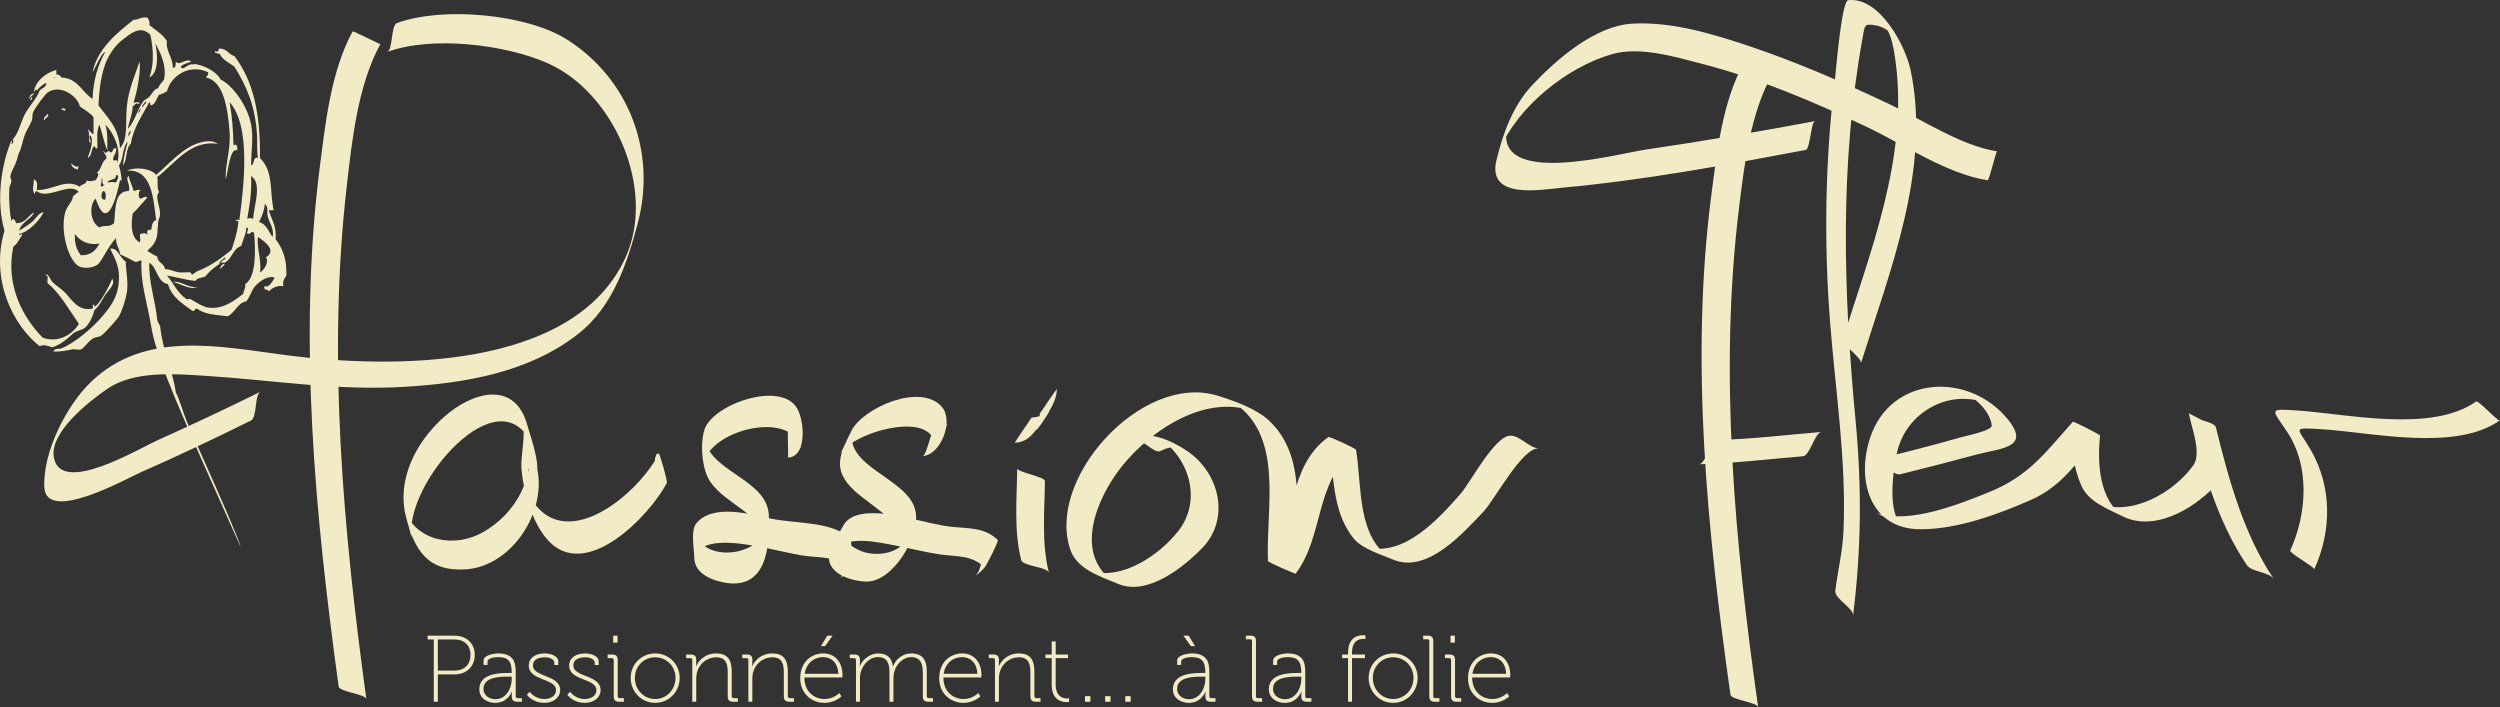 <?xml version="1.0" encoding="utf-8"?>
<!-- Generator: Adobe Illustrator 16.0.4, SVG Export Plug-In . SVG Version: 6.00 Build 0)  -->
<!DOCTYPE svg PUBLIC "-//W3C//DTD SVG 1.1//EN" "http://www.w3.org/Graphics/SVG/1.1/DTD/svg11.dtd">
<svg version="1.1" id="图层_1" xmlns="http://www.w3.org/2000/svg" xmlns:xlink="http://www.w3.org/1999/xlink" x="0px" y="0px"
	 width="247.43px" height="70px" viewBox="0 0 247.43 70" enable-background="new 0 0 247.43 70" xml:space="preserve">
<rect x="0" y="0" width="247.43" height="70" fill="#333333" stroke="none"/>
<g>
	<path fill="#F1ECC5" d="M77.998,45.293c1.841-0.107,1.637-3.437,0.956-4.768c-1.511-2.946-8.425-0.534-9.231,1.995
		c-0.453,1.419-0.26,3.953,0.578,5.171c1.591,2.315,5.331,3.239,5.787,6.307c-0.001-0.858-0.004-1.718-0.006-2.576
		c-0.047,3.615-6.669,4.612-7.349,1.016c-0.001,1.005-0.002,2.01-0.004,3.016c0.222-2.433,4.459-1.678,5.952-1.431
		c1.504,0.248,2.982,0.642,4.483,0.914c1.805,0.331,3.587-0.001,4.991,1.38c0.001-1.006,0.003-2.011,0.004-3.017
		c-0.281,0.33-0.598,0.618-0.953,0.866c-0.505,0.402,0.473,2.636-0.005,3.017c0.355-0.248,0.673-0.536,0.953-0.866
		c0.166-0.171,0.17-2.854,0.004-3.017c-1.762-1.733-5.526-1.463-7.897-1.978c-2.087-0.453-5.772-1.505-7.38,0.518
		c-0.538,0.679-0.171,2.624-0.16,3.407c0.025,1.583,1.901,2.266,3.202,2.451c4.086,0.583,4.27-3.913,4.173-6.663
		c-0.131-3.766-6.288-4.32-6.425-8.072c-0.001,0.986-0.006,1.975-0.008,2.963c0.472-3.362,8.729-5.446,9.593-1.547
		c0.001-1.007,0.003-2.012,0.004-3.017c-0.102,0.792-0.513,0.871-1.258,0.914C77.92,42.283,78.035,45.292,77.998,45.293"/>
	<path fill="#F1ECC5" d="M100.674,46.354c-0.031,3.032-0.348,6.099,0.395,9.076c0.157,0.625,2.595,0.663,2.743,1.255
		c-0.744-2.978-0.427-6.044-0.396-9.076C103.421,47.179,100.669,46.742,100.674,46.354"/>
	<path fill="#F1ECC5" d="M114.829,44.65c0.962-0.463,1.434-0.526,2.522-0.095c-0.896-0.416-1.792-0.831-2.687-1.247
		c3.095,2.021,4.298,6.244,1.97,9.226c-1.867,2.391-5.495,4.865-8.644,4.015c0.337,0.149,0.673,0.301,1.011,0.451
		c-0.163-0.074-0.323-0.148-0.485-0.222c0.575,0.271,1.151,0.544,1.727,0.814c-4.087-2.818-1.618-8.401,0.752-11.391
		c2.945-3.713,8.589-7.431,13.423-5.336c-0.896-0.416-1.792-0.831-2.687-1.248c5.493,3.207,3.527,10.657,3.761,15.902
		c0.007,0.164,2.729,1.276,2.736,1.268c2.873-3.811,1.853-9.282,5.977-12.261c-0.911-0.422-1.825-0.844-2.738-1.268
		c0.579,3.37,0.236,7.287,2.537,10.069c0.825,0.999,2.731,1.576,3.896,2.064c3.355,1.406,6.893-2.624,8.91-4.739
		c1.12-1.175,3.841-6.376,5.477-6.27c-0.929-0.061-1.794-1.204-2.738-1.266c-1.556-0.104-4.019,4.643-4.98,5.739
		c-2.216,2.538-5.633,6.304-9.355,5.288c0.896,0.413,1.794,0.827,2.69,1.239c-3.667-1.974-3.094-7.346-3.697-10.858
		c-0.026-0.155-2.634-1.341-2.738-1.268c-4.123,2.981-3.103,8.451-5.975,12.261c0.912,0.423,1.823,0.846,2.736,1.268
		c-0.223-4.981,1.46-11.235-2.58-15.113c-1.26-1.211-3.563-2.032-5.205-2.526c-7.465-2.253-17.032,8.304-14.476,15.354
		c0.681,1.876,3.045,2.595,4.71,3.293c2.888,1.212,6.451-1.645,8.298-3.544c2.838-2.916,1.711-7.532-1.575-9.676
		c-1.476-0.965-3.656-1.986-5.31-1.191C112.651,43.115,114.236,44.934,114.829,44.65"/>
	<path fill="#F1ECC5" d="M172.649,6.127c-2.177,3.86-2.731,8.982-3.285,13.267c-2.104,16.316-0.39,33.161,1.902,49.35
		c0.079,0.557,2.67,0.738,2.743,1.257c-2.3-16.24-3.901-32.984-1.902-49.35c0.521-4.274,1.114-9.421,3.284-13.267
		C175.36,7.437,172.701,6.034,172.649,6.127"/>
	<path fill="#F1ECC5" d="M183.402,60.934c0.815-6.564,0.876-12.688,0.245-19.35c-1.205-12.757-1.586-25.26,0.713-37.929
		c0.203-1.122,0.126-1.358,1.299-1.141c0.674,0.125,1.249,0.513,1.74,0.971c-1.518-1.412-0.73-1.071-0.326,0.073
		c0.31,0.873,0.44,1.806,0.558,2.721c1.203,9.309-2.497,18.551-5.22,27.247c-0.187,0.593,1.937,1.891,1.762,2.448
		c2.871-9.168,6.96-19.231,4.931-29.002c-0.514-2.475-3.09-7.306-6.185-6.955c-0.66,0.076-1.215,7.076-1.293,7.696
		c-0.993,8.093-1.135,16.283-0.48,24.408c0.543,6.788,1.589,13.506,1.313,20.339c-0.082,2.061-0.567,3.999-0.818,6.026
		C181.546,59.233,183.491,60.218,183.402,60.934"/>
	<path fill="#F1ECC5" d="M168.167,45.947c3.425-0.089,6.866-0.512,10.279-0.791c0.686-0.056,1.175-2.35,1.825-2.403
		c-3.413,0.28-6.854,0.705-10.28,0.792C169.346,43.562,168.778,45.932,168.167,45.947"/>
	<path fill="#F1ECC5" d="M188.078,46.937c2.489-0.614,4.972-1.254,7.445-1.924c2.41-0.655,5.473-0.646,3.261-3.431
		c-3.833-4.823-11.642-4.476-13.695,1.746c-1.411,4.273,0.037,9.054,4.984,9.053c3.677,0,7.641-1.457,10.959-2.914
		c3.114-1.367,4.616-3.886,6.815-6.349c-0.893-0.465-1.786-0.928-2.678-1.391c-0.222,2.149-0.044,4.404,0.85,6.386
		c0.708,1.575,2.624,2.271,4.069,2.991c3.089,1.536,6.883-0.671,9.021-2.884c1.648-1.704,0.573-3.758,0.204-5.923
		c-0.892-0.463-1.784-0.926-2.678-1.389c1.245,5.099,2.76,10.623,5.729,15.003c0.503,0.74,2.188,0.666,2.678,1.389
		c-2.97-4.38-4.484-9.903-5.729-15.003c-0.153-0.63-2.576-0.793-2.678-1.389c0.239,1.408,1.309,3.939,0.433,5.156
		c-1.951,2.714-6.146,5.105-9.472,3.737c0.892,0.463,1.785,0.927,2.676,1.39c-2.532-1.649-2.71-5.332-2.426-8.074
		c0.013-0.12-2.651-1.422-2.678-1.391c-2.731,3.061-4.367,5.375-8.245,6.955c-2.932,1.195-7.97,3.217-11.171,2.102
		c0.892,0.463,1.784,0.928,2.676,1.389c-1.756-1.147-1.043-5.839-0.663-7.455c0.912-3.888,5.087-6.246,8.801-4.822
		c-0.833-0.429-1.664-0.858-2.497-1.287c1.255,0.676,2.876,1.958,3.058,3.505c0.06,0.504-2.596,1.036-2.909,1.128
		c-2.918,0.843-5.869,1.578-8.817,2.306C186.121,45.37,187.33,47.122,188.078,46.937"/>
	<path fill="#F1ECC5" d="M229.046,56.349c1.735-3.81,1.774-8.132-0.346-11.82c-1.276-2.219-2.002-2.23,0.994-2.053
		c5.04,0.301,13.289,2.262,17.735-0.876c-0.22,0.155-2.123-2.036-2.378-1.855c-4.424,3.12-12.718,1.214-17.737,0.877
		c-2.838-0.19-2.472-0.137-0.994,2.051c2.336,3.453,1.996,8.198,0.348,11.822C226.561,54.727,229.134,56.156,229.046,56.349"/>
	<path fill="#F1ECC5" d="M100.426,43.819c1.046-0.032,1.672-0.643,2.236-1.455c0.827-1.19,1.909-2.373,1.943-3.892
		c-0.001,0.051-0.246,0.341-0.257,0.358c-0.203,0.292-0.404,0.585-0.604,0.881c-0.199,0.293-0.399,0.587-0.595,0.883
		c-0.025,0.037-0.239,0.298-0.24,0.372c-0.007,0.327-0.049,0.638-0.133,0.952c-0.039,0.147-0.098,0.287-0.158,0.424
		c-0.458,1.06,1.92-2.496,1.125-1.683c-0.429,0.438-1.021,0.645-1.621,0.663c-0.038,0-0.261,0.364-0.258,0.358
		c-0.202,0.293-0.403,0.586-0.603,0.881c-0.2,0.294-0.399,0.589-0.596,0.884C100.676,43.43,100.443,43.817,100.426,43.819"/>
	<path fill-rule="evenodd" clip-rule="evenodd" fill="#F1ECC5" d="M6.062,10.854c-0.033-0.187,0.543-0.19,0.387,0.106
		C6.275,10.972,6.246,10.829,6.062,10.854"/>
	<path fill-rule="evenodd" clip-rule="evenodd" fill="#F1ECC5" d="M4.706,11.275c0.292,0.227-0.277,0.395-0.291,0.637
		C4.16,11.729,4.619,11.437,4.706,11.275"/>
	<path fill-rule="evenodd" clip-rule="evenodd" fill="#F1ECC5" d="M7.031,16.149c0.224,0.145,0.32,0.427,0.774,0.319
		c-0.051,0.085-0.102,0.171-0.097,0.318C7.361,16.705,7.092,16.54,7.031,16.149"/>
	<path fill-rule="evenodd" clip-rule="evenodd" fill="#F1ECC5" d="M5.287,34.795c0.127-0.362,0.501-0.217,0.775-0.318
		c1.309-0.492,3.13-2.041,4.166-3.285c0.84-1.009,1.548-1.962,1.55-3.812c0.003-1.134-0.516-2.028-0.87-2.753
		c0.737-0.194,0.968,0.95,1.548,1.271c-0.041,0.674,0.284,1.979,0.098,3.071c-0.129,0.758-0.503,1.868-0.776,2.33
		c-0.193,0.33-1.35,1.61-1.741,1.909c-0.23,0.17-0.603,0.137-0.875,0.316c-0.506,0.336-0.826,0.929-1.162,1.061
		c-0.229,0.088-0.572-0.062-0.871,0C6.596,34.692,5.938,34.829,5.287,34.795"/>
	<path fill-rule="evenodd" clip-rule="evenodd" fill="#F1ECC5" d="M17.106,27.91c0.733-0.165,1.478,0.57,2.422,0.529
		C18.703,28.707,17.876,28.057,17.106,27.91"/>
	<path fill-rule="evenodd" clip-rule="evenodd" fill="#F1ECC5" d="M3.639,8.946C3.612,8.693,3.378,9.063,3.349,9.158
		c0.092-1.032,1.116-1.96,2.228-2.225v0.423c0.226,0.036,0.418,0.108,0.485,0.317c1.631,0.055,2.042,1.441,3.1,2.119
		c0.071-1.936,0.561-3.414,1.259-4.661C9.962,5.338,9.555,6.514,9.161,7.146c0.459-2.29,2.397-3.878,4.068-5.192
		c0.536,0.018,0.74-0.323,1.357-0.212c0.128,0.177,0.258,0.354,0.196,0.743c0.606,0.5,1.314,0.891,1.742,1.588
		c-0.169,0.898,0.589,1.586,0.582,2.649c0.3,0.01,0.289-0.319,0.291-0.635c0.417,0.512,0.924-0.397,1.548,0
		c-0.347,0.179-0.836,0.212-1.062,0.529c0.28,0.486,0.678-0.455,1.354-0.212c-0.003-0.102-0.117-0.083-0.193-0.107
		c0.954,0.09,2.301,0.663,2.81,1.59c1.112,0.518,2.331,2.234,2.808,3.707c0.542,1.668,0.196,2.927,0.196,4.769
		c0.388-0.07,0.105-0.874,0.677-0.742c-0.126-0.55-0.051-1.411-0.097-2.224c-0.164-2.894-1.031-4.882-2.229-6.781
		c-0.496-0.411-1.156-0.642-1.455-1.271c-0.167-0.1-0.519,0.004-0.482-0.318c0.424,0.223,0.311-0.054,0.388-0.212
		c0.802-0.063,0.949,0.589,1.549,0.742c1.859,2.454,2.578,5.677,2.52,10.064c1.377,1.435,0.927,3.133,1.354,5.192H26.6
		c0.267,0.907,0.787,1.539,0.678,2.859c0.785,1.013,1.11,2.132,1.066,3.602c-0.157,0.288-0.408,0.473-0.293,1.06
		c-0.415-0.111-1.072,0.061-1.451,0.528c0.048-0.239-0.652-0.186-0.387-0.314c-0.257-0.304,0.198-0.158,0.289-0.213
		c0.306-0.189,0.518-0.562,0.678-0.848c-0.587-0.259-1.476,0.312-1.937,0.848c-0.381,0.442-0.539,1.158-0.873,1.485
		c-0.891,0.19-1.1,1.125-1.839,1.481c-1.104-0.135-2.293-0.177-3.003-0.74c-0.298-0.079-0.187,0.291-0.484,0.209
		c-0.962-0.712-2.02-1.321-2.421-2.648c-1.082-0.194-1.037-1.622-1.84-2.118c-0.112,1.797,0.658,4.059,0.773,5.615
		c0.05,0.265,0.184,0.436,0.29,0.636c0.264,2.565,1.241,4.338,1.551,6.569c0.425,0.841,0.674,1.849,1.04,2.761
		c0.515,1.283,5.04,11.17,5.389,12.574c-1.276-2.919-6.718-14.787-7.786-18.091c-0.396-1.234-0.829-2.244-1.064-3.707
		c-0.34-2.103-1.116-4.419-0.971-6.57c-0.304-0.051-0.341,0.192-0.677,0.108c-0.645-0.379-0.668-0.356-1.453-0.742
		c-0.044-0.625-0.415-0.89-0.388-1.591c-0.675,0.689-1.144,1.747-1.646,2.438c-0.373,0.515-1.66,0.71-2.229,0.214
		c-0.955-0.835-1.63-3.42-1.164-5.193c0.176-0.664,0.709-0.992,0.776-1.59c0.234-0.186,0.427-0.419,0.58-0.422
		c-0.875-1.077-3.094,0.824-4.166-0.106C3.521,18.95,3.44,19.04,3.445,19.221c-0.34-0.468-0.083-0.83-0.097-1.483
		c0.417,0.229,0.328,0.475,0.291,1.061c1.597,0.069,2.825-1.174,4.262-0.317c0.15-0.297,0.67-0.188,0.68-0.637
		c0.311,0.173,0.524,0.049,0.873,0c0.103-0.104,0.496-0.759,0.097-0.741c0.501-0.264,0.47-1.112,0.966-1.377
		c0.068-0.462-0.28-0.47-0.29-0.847c0.283,0.633,0.455-0.264,0.679,0.21c0.343,0.025,0.19-0.496,0.581-0.423
		c0.071,0.537-0.249,0.648-0.292,1.06c0.025,0.44,0.483-0.199,0.389,0.423c0.473-1.225-0.331-3.042-1.164-3.812
		c0.263,0.702,0.198,1.764,0.195,2.542c-0.322-0.778-0.495-1.719-0.774-2.542c-0.327,0.616-0.193,1.644-0.196,2.224
		c-0.121,0.393-0.274-0.113-0.289-0.105c-0.374,0.178-0.209,1.003-0.68,1.165c0.123-0.401,0.66-1.499,0.291-2.224
		c-0.293,0.16,0.08,0.464,0,0.739c-0.296-0.054-0.016-1.02-0.291-1.375c0.219,0.148,0.32,0.428,0.582,0.528v-1.695
		c-0.366-0.446-0.879-0.729-1.356-1.058c-0.198-1.009-1.949-2.26-3.195-1.377c-0.214,0.151-1.272,1.521-1.454,2.013
		c-0.07,0.189-0.011,0.511-0.098,0.741c-0.17,0.453-0.488,0.904-0.676,1.376c-0.22,0.55-0.297,1.104-0.485,1.591
		c-0.117,0.302-0.174,0.307-0.292,0.847c-0.014,0.063-0.135,0.387-0.195,0.53c-0.103,0.257-0.408,0.776-0.482,1.164
		c-0.034,0.176,0.103,0.302,0.096,0.53c-0.005,0.21-0.18,0.438-0.194,0.637c-0.076,1.175,0.041,2.499,0.194,3.284
		c0.201-0.426,0.37-0.033,0.485,0.212c0.919,0.016,1.15-0.72,1.743-1.06c-0.114,0.58-1.265,0.947-1.453,1.801
		c0.299-0.188,0.805-0.468,1.258-0.849c0.409-0.337,0.748-1.013,1.163-0.952c-0.558,1.018-1.618,1.992-2.421,2.119
		c0.011,0.375,0.32-0.224,0.292,0.105c-0.273,0.41-0.471,0.897-0.872,1.165c-0.803,3.901,1.011,7.063,2.905,9.005
		c1.502,0.567,2.98-0.304,3.584-1.375c-0.984-1.395-1.819-2.956-3.098-4.027c-0.072-0.241,0.172-0.827-0.196-0.742
		c0.208-0.395,0.435,0.388,0.68,0.637c0.331,0.335,0.855,0.643,1.258,1.059c0.612,0.629,1.265,1.834,2.616,1.59
		c0.285-0.051-0.013-0.253,0.193-0.425c0.079-0.063,0.098,0.213,0.098,0.213c0.469-0.145,1.518-2.13,1.743-2.755
		c0.373,0.541-0.351,1.1-0.679,1.589c-0.343,0.515-0.629,1.207-1.064,1.484c-0.169,0.662-0.601,1.666-1.162,1.906
		c-0.523,0.22-0.724,0.204-1.066,0.528c-0.452,0.429-1.163,1.029-1.938,1.271c-0.402-0.09-0.843-0.338-1.26-0.104
		C1.324,32.226-1,27.719,0.443,22.824c-0.857-2.946-0.317-6.542,0.678-8.899c0.123,0.027,0.098,0.209,0,0.21
		c0.029,0.349,0.391-0.314,0.097-0.316c0.604-0.511,0.795-1.678,1.261-2.545c0.459-0.854,1.149-1.497,1.452-2.328
		C4.168,8.712,4.564,8.65,4.608,8.205C3.913,8.417,3.533,9.226,3.154,9.476C2.989,9.584,2.874,9.792,2.865,9.792
		C2.821,9.8,2.967,9.438,3.059,9.368C3.287,9.195,3.416,9.353,3.639,8.946 M13.814,11.064c0.078-0.128,0.181-0.521,0-0.21
		C13.592,11.223,13.704,11.235,13.814,11.064 M14.198,10.006c0.112-0.146,0.412-0.241,0.584-0.426
		c0.329-0.357,0.447-0.783,0.871-0.847c0.117-0.367,0.383-0.571,0.582-0.847c0.279-1.425-0.365-2.692-0.873-3.602
		c0.286,1.193,0.326,2.919-0.579,3.389c0.438-1.17,0.445-2.663,0.094-4.238c-0.81-0.802-1.602-0.354-2.227,0.105
		c-0.808,0.598-1.153,0.865-1.744,1.803c-0.818,1.301-1.067,3.138-1.162,5.085c0.886,1.217,2.01,2.179,2.131,4.237
		c0.836-0.896,0.523-2.586,0.678-4.131c0.17-1.705,0.853-3.199,1.261-4.449c0.122,1.089-0.213,2.844-0.584,4.024
		c-0.007,0.184,0.59-0.216,0.584,0.214c-0.356-0.22-0.437,0.046-0.681,0.211c-0.036,0.877-0.357,1.445-0.484,2.225
		C13.36,12.012,13.583,10.818,14.198,10.006 M14.103,10.641c0.051-0.199,0.508-0.49,0.29-0.635
		C14.35,10.212,13.919,10.535,14.103,10.641 M22.337,17.738c-0.066-1.39,0.512-2.991,0.385-4.66
		c-0.198-2.668-0.673-5.049-2.323-5.405c0.041-0.199,0.277-0.19,0.193-0.527c-1.884-0.881-3.702,0.407-4.069,1.905
		c-0.361,0.147-0.5,0.304-0.774,0.317c-0.266,0.345-0.327,0.916-0.774,1.061c-0.16-0.001-0.055-0.296-0.193-0.319
		c-0.686,1.302-1.533,2.424-1.843,4.133c-0.518,0.418-0.323,1.623-0.774,2.119c0.085-0.86,0.281-1.6,0.484-2.331
		c-0.554,0.49-0.405,1.748-0.873,2.331c0.174,0.572,0.269,1.308,0.29,1.8c-0.006-0.167,0.015-0.367-0.191-0.317
		c-0.173,0.821-0.461,2.044-0.872,2.756c-0.737,1.269-1.24-0.142-1.55-0.955c-0.7,0.808-0.481,2.407,0.387,2.86
		c0.635-0.306,0.861,0.068,1.453-0.423c0.162-1.412-0.003-3.18,1.453-3.179c0.2-0.662-0.429-1.238,0-1.484
		c0.097,0.566,0.353,0.956,0.483,1.484c0.228-0.035,0.363-0.169,0.68-0.105c-0.218,0.19-0.228,0.535-0.095,0.847
		c0.422,0.033,0.43-0.312,0.772-0.105c-0.483,0.529-0.929,1.099-1.453,1.589c-0.181,1.172-0.165,2.359,0.681,2.859
		c0.2-0.332-0.091-0.589,0.095-0.847c0.364-0.054,0.454-0.148,0.677,0.105c-0.103-0.624,0.167-0.442,0.389-0.529
		c0.067-0.586,0.185-0.839,0.481-0.954c-0.296-1.971-0.334-5.043-2.904-4.874c0.893-0.415,2.395-0.22,2.904,0.424
		c1.179-0.989,2.588-2.69,4.266-3.179c0.516-0.148,1.297-0.306,1.84,0.108c-2.741-0.434-4.25,1.972-6.007,3.284
		c0.128,0.5-0.066,0.981,0.194,1.483c-0.469,0.458,0.125,1.42,0.096,2.223c-0.007,0.234-0.172,0.503-0.193,0.741
		c-0.075,0.891-0.023,1.386-0.292,1.908c-0.311,0.611-0.469,0.559-0.775,0.954c0.32,0.18,0.589,0.418,0.969,0.528
		c0.036,0.669,0.693,0.656,0.776,1.273c0.495,0.005,0.903,0.238,1.355,0.317c0.29,0.051,0.995-0.041,1.163,0
		c0.052,0.015,0.08,0.229,0.193,0.211c0.058-0.008,0.353-0.265,0.484-0.317c1.448-0.578,2.378-1.3,3.39-2.119
		c0.282-0.853,0.575-1.703,0.68-2.755c-0.002-0.174-0.269-0.06-0.292-0.21h0.388c0.507-3.714,1.103-9.364-0.971-11.654
		c0.259,1.468,0.343,2.505,0.389,4.238c0.515-0.151,0.34,0.443,0.389,0.531C22.723,14.576,22.597,16.984,22.337,17.738 M5.384,7.673
		c0.608-0.163-0.09-0.002-0.097,0C5.129,7.743,5.263,7.708,5.384,7.673 M12.649,13.502C13.18,13.014,12.837,12.623,12.649,13.502
		 M10.615,18.057c0.138,0.01,0.408-0.098,0.872,0c0.051-0.141,0.442-0.729,0-0.742C11.515,17.912,10.782,17.677,10.615,18.057
		 M24.469,21.657c0.282-0.095,0.298-0.095,0.581,0c0.106-1.448,0.915-3.476-0.193-4.237C24.914,19.352,24.667,20.433,24.469,21.657
		 M10.131,18.481c0.005-0.066,0.014-0.126,0.096-0.108c0.06-0.005,0.115-0.016,0.097-0.104c-0.32,0.128-0.097-0.868-0.289-0.531
		C10.142,18.142,9.777,18.399,10.131,18.481 M10.42,19.752c0.04-0.073,0.13-0.844-0.193-0.848
		C9.989,19.064,9.899,19.849,10.42,19.752 M25.63,21.975c0.745,0.179,0.935,0.956,1.358,1.483c0.153-0.884-0.351-1.458-0.486-2.012
		c-0.107-0.444,0.107-0.939-0.289-1.271C26.145,20.913,25.896,21.454,25.63,21.975 M21.754,26.108
		c-0.558,0.34-1.041,0.764-1.451,1.272c-0.342,0.121-0.797,0.118-0.97,0.421c-0.958-0.082-2.173-0.445-2.81-0.528
		c0.635,0.688,0.995,1.703,1.94,2.332c0.087,0.059,0.262-0.066,0.386,0c0.56,0.303,1.227,0.781,1.841,0.849
		c1.354,0.146,2.377-0.592,3.389-1.379c0.024-0.362,0.247-0.508,0.193-0.954c1.15-0.743,1.004-3.592,0.874-5.086
		c-0.361-0.217-0.252,0.153-0.678,0.108c-0.039-0.323,0.255-0.54-0.098-0.636c0.035,0.525-0.309,1.191-0.484,1.801
		c-0.226,0.121-0.431,0.244-0.581,0.424c-0.374,0.445-0.55,1.013-1.064,1.271c0,0-0.319-0.043-0.388,0
		c0.011-0.243,0.646-0.34,0.388-0.53C22.116,25.659,21.571,25.933,21.754,26.108 M7.999,25.26c1,0.037,1.498-0.479,1.842-1.163
		c-1.015,0.227-1.976-0.239-2.424-0.955C7.354,24.128,7.608,24.771,7.999,25.26 M25.729,26.955c0.428-0.171,0.936-1.131,0.58-1.483
		c1.129-0.675-0.096-1.568-0.775-2.014C25.372,24.506,25.926,25.822,25.729,26.955"/>
	<path fill-rule="evenodd" clip-rule="evenodd" fill="#F1ECC5" d="M3.154,9.58C3.317,9.883,2.753,10.176,3.154,9.58"/>
	<path fill-rule="evenodd" clip-rule="evenodd" fill="#F1ECC5" d="M22.241,26.108c-0.067,0.245-0.323,0.283-0.388,0.53
		C21.693,26.561,21.967,26.065,22.241,26.108"/>
	<path fill="#F1ECC5" d="M179.654,11.985c-5.56,1.047-11.143,1.993-16.741,2.815c-2.909,0.427-15.187,3.814-13.731-2.283
		c-0.155,0.479-0.311,0.957-0.466,1.435c0.062-0.177,0.12-0.355,0.178-0.533c-0.163,0.475-0.328,0.951-0.492,1.426
		c1.826-4.306,6.705-8.221,11.162-9.49c2.794-0.796,6.35,0.308,9.021,0.999c5.607,1.454,10.956,3.739,16.178,6.21
		c3.595,1.702,7.974,4.678,11.947,5.274c0.194,0.029,0.808-2.882,0.958-2.859c-3.572-0.537-7.483-3.176-10.716-4.694
		c-4.551-2.139-9.094-4.135-13.877-5.735c-3.625-1.211-7.668-2.436-11.544-2.207c-3.688,0.217-7.492,3.544-9.878,6.074
		c-1.911,2.029-2.912,4.792-3.552,7.467c-0.936,3.928,4.499,2.877,6.64,2.68c8.03-0.737,16.034-2.226,23.954-3.72
		C179.197,14.75,179.191,12.072,179.654,11.985"/>
	<path fill="#F1ECC5" d="M42.933,63.289h-0.608v-0.374h2.667c1.143,0,1.994,0.718,1.994,1.905c0,1.186-0.851,1.924-1.994,1.924
		h-1.657v2.709h-0.403V63.289z M44.974,66.37c0.955,0,1.592-0.569,1.592-1.55c0-0.981-0.637-1.531-1.592-1.531h-1.638v3.081H44.974z
		"/>
	<path fill="#F1ECC5" d="M50.339,66.604h0.309v-0.065c0-1.112-0.384-1.504-1.357-1.504c-0.244,0-1.039,0.064-1.039,0.457v0.317
		h-0.393V65.38c0-0.552,1.058-0.71,1.441-0.71c1.432,0,1.741,0.774,1.741,1.766v2.456c0,0.14,0.075,0.206,0.206,0.206h0.403v0.354
		h-0.458c-0.384,0-0.543-0.149-0.543-0.569c0-0.253,0.019-0.421,0.019-0.421h-0.019c0.01,0-0.402,1.103-1.619,1.103
		c-0.758,0-1.591-0.42-1.591-1.354C47.438,66.623,49.506,66.604,50.339,66.604 M49.047,69.201c1.021,0,1.601-1.056,1.601-1.981
		v-0.251h-0.3c-0.795,0-2.499,0-2.499,1.214C47.849,68.677,48.252,69.201,49.047,69.201"/>
	<path fill="#F1ECC5" d="M52.429,68.471c0,0,0.487,0.712,1.451,0.712c0.599,0,1.151-0.3,1.151-0.88c0-1.177-2.696-0.914-2.696-2.419
		c0-0.804,0.674-1.214,1.601-1.214c0.402,0,1.32,0.178,1.32,0.793v0.355h-0.393v-0.225c0-0.392-0.58-0.54-0.908-0.54
		c-0.758,0-1.208,0.27-1.208,0.802c0,1.196,2.696,0.906,2.696,2.447c0,0.748-0.683,1.262-1.572,1.262
		c-1.179,0-1.722-0.803-1.722-0.803L52.429,68.471z"/>
	<path fill="#F1ECC5" d="M56.427,68.471c0,0,0.487,0.712,1.451,0.712c0.599,0,1.151-0.3,1.151-0.88c0-1.177-2.696-0.914-2.696-2.419
		c0-0.804,0.674-1.214,1.602-1.214c0.401,0,1.319,0.178,1.319,0.793v0.355h-0.392v-0.225c0-0.392-0.58-0.54-0.909-0.54
		c-0.758,0-1.208,0.27-1.208,0.802c0,1.196,2.695,0.906,2.695,2.447c0,0.748-0.682,1.262-1.572,1.262
		c-1.179,0-1.722-0.803-1.722-0.803L56.427,68.471z"/>
	<path fill="#F1ECC5" d="M60.744,65.342c0-0.14-0.075-0.205-0.206-0.205h-0.402v-0.355h0.458c0.385,0,0.543,0.159,0.543,0.542v3.568
		c0,0.14,0.075,0.206,0.206,0.206h0.402v0.354h-0.459c-0.383,0-0.542-0.158-0.542-0.541V65.342z M60.688,62.915h0.431v0.682h-0.431
		V62.915z"/>
	<path fill="#F1ECC5" d="M64.845,64.67c1.338,0,2.424,1.056,2.424,2.419c0,1.392-1.085,2.476-2.424,2.476
		c-1.339,0-2.424-1.084-2.424-2.476C62.42,65.726,63.506,64.67,64.845,64.67 M64.845,69.183c1.113,0,2.012-0.908,2.012-2.094
		c0-1.159-0.899-2.037-2.012-2.037c-1.114,0-2.012,0.878-2.012,2.037C62.833,68.275,63.731,69.183,64.845,69.183"/>
	<path fill="#F1ECC5" d="M68.516,65.342c0-0.14-0.076-0.205-0.206-0.205h-0.402v-0.355h0.459c0.383,0,0.542,0.159,0.542,0.514v0.261
		c0,0.216-0.018,0.384-0.018,0.384h0.018c0.159-0.438,0.796-1.27,1.966-1.27c1.217,0,1.544,0.72,1.544,1.82v2.401
		c0,0.14,0.074,0.206,0.206,0.206h0.402v0.354h-0.458c-0.383,0-0.543-0.158-0.543-0.541v-2.279c0-0.813-0.103-1.58-1.15-1.58
		c-0.88,0-1.657,0.617-1.891,1.486c-0.056,0.195-0.075,0.411-0.075,0.634v2.28h-0.393V65.342z"/>
	<path fill="#F1ECC5" d="M74.068,65.342c0-0.14-0.075-0.205-0.205-0.205h-0.402v-0.355h0.458c0.384,0,0.542,0.159,0.542,0.514v0.261
		c0,0.216-0.018,0.384-0.018,0.384h0.018c0.16-0.438,0.795-1.27,1.966-1.27c1.216,0,1.544,0.72,1.544,1.82v2.401
		c0,0.14,0.074,0.206,0.206,0.206h0.402v0.354h-0.459c-0.383,0-0.543-0.158-0.543-0.541v-2.279c0-0.813-0.103-1.58-1.15-1.58
		c-0.881,0-1.656,0.617-1.891,1.486c-0.056,0.195-0.075,0.411-0.075,0.634v2.28h-0.393V65.342z"/>
	<path fill="#F1ECC5" d="M81.475,64.67c1.273,0,1.909,0.999,1.909,2.13c0,0.103-0.018,0.252-0.018,0.252h-3.754
		c0,1.354,0.917,2.131,2.003,2.131c0.898,0,1.451-0.591,1.451-0.591l0.215,0.328c0,0-0.655,0.645-1.666,0.645
		c-1.32,0-2.415-0.952-2.415-2.438C79.2,65.548,80.276,64.67,81.475,64.67 M82.973,66.689c-0.047-1.141-0.73-1.654-1.507-1.654
		c-0.862,0-1.657,0.56-1.825,1.654H82.973z M81.877,62.915h0.524l-0.739,1.035H81.25L81.877,62.915z"/>
	<path fill="#F1ECC5" d="M84.716,65.342c0-0.14-0.076-0.205-0.206-0.205h-0.402v-0.355h0.459c0.384,0,0.542,0.159,0.542,0.514v0.261
		c0,0.216-0.018,0.384-0.018,0.384h0.018c0.235-0.699,1.049-1.27,1.778-1.27c0.937,0,1.376,0.438,1.479,1.27h0.02
		c0.262-0.699,0.973-1.27,1.778-1.27c1.208,0,1.563,0.71,1.563,1.82v2.401c0,0.14,0.075,0.206,0.206,0.206h0.404v0.354h-0.459
		c-0.384,0-0.543-0.158-0.543-0.541v-2.279c0-0.878-0.178-1.598-1.17-1.598c-0.777,0-1.441,0.691-1.647,1.42
		c-0.065,0.214-0.094,0.448-0.094,0.718v2.28h-0.393v-2.82c0-0.805-0.112-1.598-1.143-1.598c-0.833,0-1.488,0.728-1.703,1.504
		c-0.056,0.195-0.075,0.411-0.075,0.634v2.28h-0.393V65.342z"/>
	<path fill="#F1ECC5" d="M95.23,64.67c1.273,0,1.91,0.999,1.91,2.13c0,0.103-0.019,0.252-0.019,0.252h-3.753
		c0,1.354,0.917,2.131,2.003,2.131c0.899,0,1.451-0.591,1.451-0.591l0.215,0.328c0,0-0.655,0.645-1.666,0.645
		c-1.319,0-2.415-0.952-2.415-2.438C92.957,65.548,94.032,64.67,95.23,64.67 M96.728,66.689c-0.046-1.141-0.73-1.653-1.506-1.653
		c-0.862,0-1.657,0.559-1.825,1.653H96.728z"/>
	<path fill="#F1ECC5" d="M98.471,65.342c0-0.14-0.075-0.205-0.206-0.205h-0.401v-0.355h0.458c0.384,0,0.542,0.159,0.542,0.514v0.261
		c0,0.216-0.018,0.384-0.018,0.384h0.018c0.159-0.438,0.795-1.27,1.966-1.27c1.216,0,1.544,0.72,1.544,1.82v2.401
		c0,0.14,0.075,0.206,0.206,0.206h0.403v0.354h-0.459c-0.383,0-0.543-0.158-0.543-0.541v-2.279c0-0.813-0.103-1.58-1.15-1.58
		c-0.88,0-1.657,0.617-1.891,1.486c-0.057,0.195-0.075,0.411-0.075,0.634v2.28h-0.393V65.342z"/>
	<path fill="#F1ECC5" d="M104.09,65.137h-0.618v-0.355h0.618v-1.298h0.393v1.298h1.227v0.355h-1.227v2.598
		c0,1.231,0.74,1.39,1.114,1.39c0.131,0,0.215-0.018,0.215-0.018v0.364c0,0-0.094,0.018-0.234,0.018
		c-0.487,0-1.488-0.176-1.488-1.728V65.137z"/>
	<path fill="#F1ECC5" d="M107.385,68.902h0.534v0.551h-0.534V68.902z M109.38,68.902h0.534v0.551h-0.534V68.902z M111.373,68.902
		h0.533v0.551h-0.533V68.902z"/>
	<path fill="#F1ECC5" d="M118.987,66.604h0.309v-0.065c0-1.112-0.384-1.504-1.357-1.504c-0.244,0-1.039,0.064-1.039,0.457v0.317
		h-0.393V65.38c0-0.552,1.057-0.71,1.441-0.71c1.432,0,1.741,0.774,1.741,1.766v2.456c0,0.141,0.075,0.206,0.207,0.206h0.402v0.354
		h-0.458c-0.384,0-0.543-0.149-0.543-0.569c0-0.253,0.019-0.421,0.019-0.421h-0.019c0.009,0-0.403,1.103-1.62,1.103
		c-0.758,0-1.591-0.42-1.591-1.354C116.085,66.623,118.154,66.604,118.987,66.604 M117.695,69.201c1.02,0,1.601-1.056,1.601-1.979
		v-0.253h-0.3c-0.795,0-2.499,0-2.499,1.214C116.497,68.677,116.9,69.201,117.695,69.201 M117.125,62.915h0.524l0.627,1.035h-0.412
		L117.125,62.915z"/>
	<path fill="#F1ECC5" d="M123.914,63.474c0-0.141-0.075-0.206-0.207-0.206h-0.402v-0.354h0.458c0.384,0,0.543,0.157,0.543,0.542
		v5.436c0,0.14,0.074,0.206,0.206,0.206h0.402v0.354h-0.458c-0.384,0-0.543-0.158-0.543-0.541V63.474z"/>
	<path fill="#F1ECC5" d="M128.483,66.604h0.308v-0.065c0-1.112-0.383-1.504-1.356-1.504c-0.243,0-1.039,0.064-1.039,0.457v0.317
		h-0.394V65.38c0-0.552,1.059-0.71,1.44-0.71c1.433,0,1.741,0.774,1.741,1.766v2.456c0,0.14,0.076,0.206,0.207,0.206h0.402v0.354
		h-0.459c-0.384,0-0.543-0.149-0.543-0.569c0-0.253,0.02-0.421,0.02-0.421h-0.02c0.01,0-0.402,1.103-1.619,1.103
		c-0.758,0-1.591-0.42-1.591-1.354C125.581,66.623,127.65,66.604,128.483,66.604 M127.191,69.201c1.02,0,1.6-1.056,1.6-1.981v-0.251
		h-0.301c-0.795,0-2.499,0-2.499,1.214C125.991,68.677,126.396,69.201,127.191,69.201"/>
	<path fill="#F1ECC5" d="M133.419,65.137h-0.59v-0.355h0.59v-0.188c0-1.54,1.01-1.729,1.479-1.729c0.15,0,0.244,0.021,0.244,0.021
		v0.364c0,0-0.086-0.019-0.216-0.019c-0.375,0-1.114,0.149-1.114,1.354v0.195h1.282v0.355h-1.282v4.315h-0.393V65.137z"/>
	<path fill="#F1ECC5" d="M137.884,64.67c1.338,0,2.424,1.056,2.424,2.419c0,1.392-1.086,2.476-2.424,2.476
		c-1.34,0-2.425-1.084-2.425-2.476C135.459,65.726,136.544,64.67,137.884,64.67 M137.884,69.183c1.114,0,2.013-0.908,2.013-2.094
		c0-1.159-0.898-2.037-2.013-2.037c-1.113,0-2.012,0.878-2.012,2.037C135.872,68.275,136.771,69.183,137.884,69.183"/>
	<path fill="#F1ECC5" d="M141.462,63.474c0-0.141-0.074-0.206-0.206-0.206h-0.402v-0.354h0.459c0.383,0,0.542,0.157,0.542,0.542
		v5.436c0,0.14,0.075,0.206,0.206,0.206h0.402v0.354h-0.459c-0.384,0-0.542-0.158-0.542-0.541V63.474z"/>
	<path fill="#F1ECC5" d="M143.616,65.342c0-0.14-0.076-0.205-0.207-0.205h-0.402v-0.355h0.46c0.383,0,0.542,0.159,0.542,0.542v3.568
		c0,0.14,0.074,0.206,0.206,0.206h0.402v0.354h-0.457c-0.386,0-0.544-0.158-0.544-0.541V65.342z M143.56,62.915h0.431v0.682h-0.431
		V62.915z"/>
	<path fill="#F1ECC5" d="M147.565,64.67c1.273,0,1.911,0.999,1.911,2.13c0,0.103-0.02,0.252-0.02,0.252h-3.753
		c0,1.354,0.917,2.131,2.003,2.131c0.899,0,1.449-0.591,1.449-0.591l0.216,0.328c0,0-0.653,0.645-1.665,0.645
		c-1.32,0-2.415-0.952-2.415-2.438C145.292,65.548,146.369,64.67,147.565,64.67 M149.063,66.689
		c-0.045-1.141-0.729-1.653-1.506-1.653c-0.861,0-1.657,0.559-1.825,1.653H149.063z"/>
	<path fill="#F1ECC5" d="M52.693,47.859c1.206-1.055-0.152-4.493-0.49-5.74c-1.239-4.567-5.491-3.342-8.306-0.81
		c-2.756,2.478-4.664,6.189-3.71,9.872c0.833,3.222,2.104,5.431,5.942,5.165c4.583-0.316,8.062-5.812,7-10.115
		c-0.208-0.843-0.43-1.683-0.667-2.519c-0.229-0.81-0.388-1.183-0.786-1.908c0.418,0.763-0.148,3.488-0.079,4.455
		c0.165,2.294,1.017,5.292,2.489,7.045c3.776,4.496,10.211-2.275,11.908-5.491c0.105-0.197-0.715-2.913-0.771-2.914
		c-0.193-0.044-0.308,0.065-0.344,0.33c-0.378,0.573,1.13,2.373,0.771,2.916c0.037-0.264,0.151-0.375,0.344-0.332
		c-0.256-0.971-0.515-1.943-0.771-2.914c-2.408,4.559-10.337,10.697-13.26,3.182c0.223,0.828,0.446,1.658,0.669,2.485
		c-0.278-1.1-0.327-2.142-0.341-3.264c-0.013-1.091-0.27-4.562,0.865-0.922c-0.252-0.954-0.503-1.909-0.754-2.864
		c0.497,3.785-1.284,7.24-4.562,9.136c-2.803,1.623-6.623,0.959-7.832-2.196c0.254,0.954,0.509,1.908,0.763,2.862
		c-0.999-5.262,8.9-16.771,12.002-9.001c-0.134-0.484-0.269-0.97-0.4-1.454c0.054,0.205,0.108,0.411,0.162,0.615
		c-0.123-0.486-0.247-0.974-0.372-1.461c0.121,0.756,0.442,2.328-0.242,2.925C51.569,45.249,53.013,47.578,52.693,47.859"/>
	<path fill="#F1ECC5" d="M91.294,45.143c1.83-0.106,3.107-3.462,1.949-4.842c-2.07-2.476-7.838,0.041-8.991,2.364
		c-1.15,2.316-1.901,3.803,0.253,5.841c1.872,1.772,5.719,3.458,4.647,6.613c0.406-0.845,0.812-1.688,1.217-2.532
		c-0.872,1.737-2.459,2.441-4.33,2.175c-1.162-0.165-3.166-1.278-2.575-2.722c-0.432,0.89-0.863,1.777-1.294,2.665
		c1.469-1.849,4.643-1.057,6.592-0.682c1.441,0.277,2.856,0.644,4.31,0.853c1.649,0.236,3.107,0.041,4.376,1.29
		c0.439-0.906,0.876-1.811,1.313-2.716c-0.28,0.329-0.597,0.618-0.953,0.865c-0.715,0.572-0.613,2.157-1.313,2.716
		c0.355-0.248,0.672-0.536,0.953-0.865c0.202-0.209,1.408-2.624,1.313-2.716c-1.228-1.206-2.746-1.145-4.376-1.29
		c-1.446-0.13-2.889-0.556-4.307-0.853c-1.646-0.344-5.561-1.271-6.621,0.729c-0.428,0.811-1.323,2.039-1.408,2.962
		c-0.166,1.822,2.262,2.523,3.67,2.562c2.627,0.072,5.282-4.37,4.917-6.823c-0.52-3.496-7.47-4.427-6.183-8.466
		c-0.429,0.891-0.859,1.779-1.287,2.669c1.271-2.285,9.882-4.611,9.333-0.329c0.439-0.904,0.876-1.811,1.314-2.716
		c-0.347,0.503-0.602,0.497-1.209,0.532C92.099,42.458,91.763,45.116,91.294,45.143"/>
	<path fill="#F1ECC5" d="M34.899,3.111c-2.147,3.94-2.694,9.094-3.249,13.441c-2.17,16.989-0.442,34.518,1.866,51.386
		c0.075,0.553,2.672,0.742,2.743,1.258c-2.289-16.734-3.874-33.938-1.938-50.794c0.52-4.519,1.091-9.941,3.322-14.033
		C37.619,4.409,34.942,3.03,34.899,3.111"/>
	<path fill="#F1ECC5" d="M25.785,38.768c-3.364,1.661-6.761,3.26-10.184,4.798c-1.825,0.818-9.481,5.438-10.255,1.793
		c-0.54-2.541,3.507-5.65,5.249-6.859c2.646-1.832,6.698-1.499,9.717-1.306c6.732,0.428,13.016,1.502,19.798,1.087
		c6.011-0.368,12.313-1.445,17.156-5.267c3.39-2.674,4.815-6.961,5.872-10.987c1.84-7.016-0.905-14.213-6.983-18.09
		c-4.049-2.583-12.406-3.303-16.871-1.654c-0.607,0.225-0.385,2.647-0.959,2.86c4.4-1.626,11.649-0.755,15.879,1.114
		c6.586,2.908,10.792,12.52,7.684,19.277c-5.151,11.189-23.295,10.946-33.504,9.625c-6.739-0.873-13.999-2.5-19.363,2.624
		c-2.399,2.293-4.796,6.923-4.634,10.436c0.168,3.632,8.199-0.887,9.541-1.475c3.674-1.613,7.302-3.34,10.899-5.116
		C25.476,41.307,25.166,39.075,25.785,38.768"/>
</g>
</svg>
